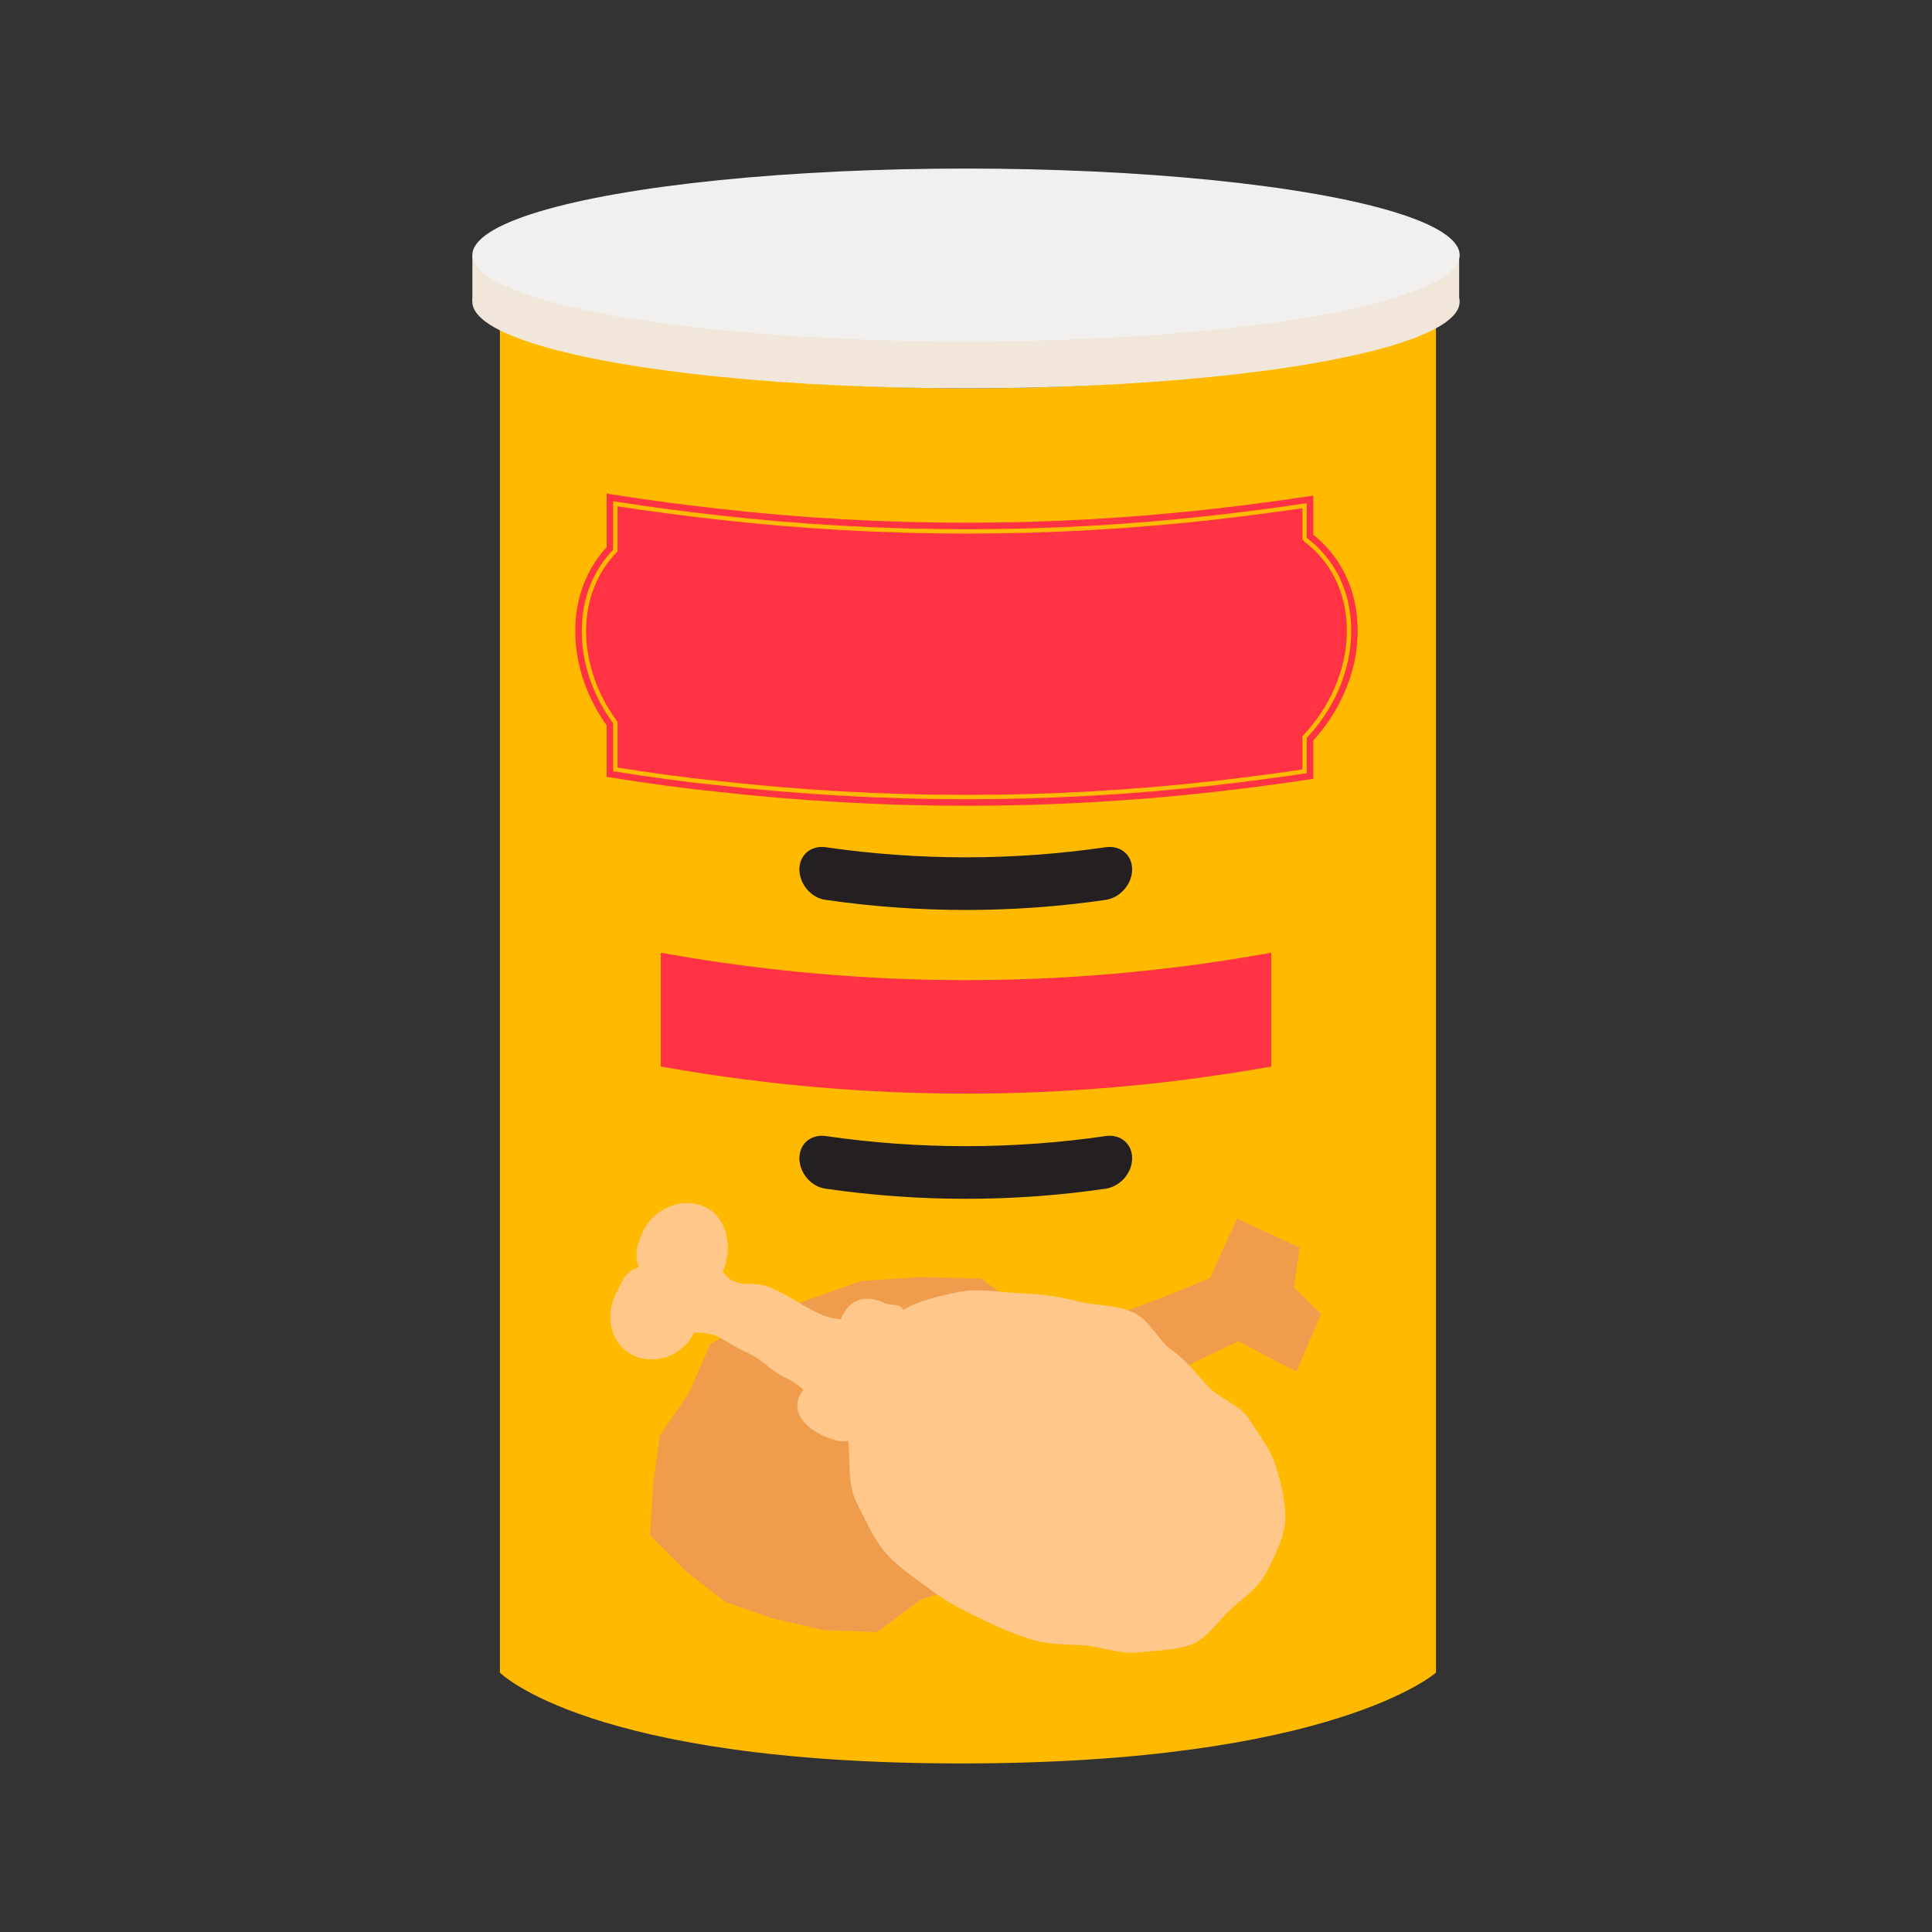 <?xml version="1.0" encoding="UTF-8"?><svg id="b" xmlns="http://www.w3.org/2000/svg" width="40" height="40" viewBox="0 0 40 40"><rect x="0" y="0" width="40" height="40" fill="#333333" stroke="none"/><path d="M29.73,34.63s-2.11,1.88-9.82,1.88-9.56-1.88-9.56-1.88V5.76s.49,2.28,9.69,2.28,9.69-2.28,9.69-2.28v28.88Z" fill="#ffba00"/><ellipse cx="20" cy="6.25" rx="10.22" ry="1.79" fill="#f0e6da"/><path d="M27.01,11.18c0-.24,0-.47,0-.71-.61.09-1.22.17-1.83.24-3.44.39-6.9.39-10.34,0-.7-.08-1.4-.17-2.1-.28,0,.32,0,.65,0,.97-.41.42-.65.99-.65,1.67h0c0,.68.25,1.35.65,1.89,0,.32,0,.65,0,.97.7.11,1.4.21,2.1.28,3.44.39,6.9.39,10.34,0,.61-.07,1.22-.15,1.83-.24,0-.23,0-.47,0-.71.56-.59.92-1.38.92-2.2h0c0-.82-.35-1.48-.92-1.9Z" fill="none" stroke="#ff3343" stroke-miterlimit="10" stroke-width=".36"/><path d="M27.01,11.18c0-.24,0-.47,0-.71-.61.09-1.22.17-1.83.24-3.44.39-6.9.39-10.34,0-.7-.08-1.4-.17-2.1-.28,0,.32,0,.65,0,.97-.41.42-.65.99-.65,1.67h0c0,.68.25,1.35.65,1.89,0,.32,0,.65,0,.97.7.11,1.4.21,2.1.28,3.44.39,6.9.39,10.34,0,.61-.07,1.22-.15,1.83-.24,0-.23,0-.47,0-.71.56-.59.92-1.38.92-2.2h0c0-.82-.35-1.48-.92-1.9Z" fill="#ff3343"/><path d="M27.01,11.18c0-.24,0-.47,0-.71-.61.09-1.22.17-1.83.24-3.44.39-6.9.39-10.34,0-.7-.08-1.4-.17-2.1-.28,0,.32,0,.65,0,.97-.41.42-.65.99-.65,1.67h0c0,.68.25,1.35.65,1.89,0,.32,0,.65,0,.97.7.11,1.4.21,2.1.28,3.44.39,6.9.39,10.34,0,.61-.07,1.22-.15,1.83-.24,0-.23,0-.47,0-.71.56-.59.92-1.38.92-2.2h0c0-.82-.35-1.48-.92-1.9Z" fill="none" stroke="#ffba00" stroke-miterlimit="10" stroke-width=".09"/><path d="M22.9,18.63c-1.93.28-3.88.28-5.81,0-.3-.04-.54-.33-.54-.63h0c0-.3.24-.5.54-.46,1.93.28,3.88.28,5.81,0,.3-.04.54.16.54.46h0c0,.3-.24.58-.54.63Z" fill="#241f20"/><path d="M22.9,24.61c-1.93.28-3.88.28-5.81,0-.3-.04-.54-.33-.54-.63,0-.3.24-.5.54-.46,1.93.28,3.88.28,5.81,0,.3-.04.54.16.54.46,0,.3-.24.58-.54.63Z" fill="#241f20"/><path d="M26.14,21.93c-4.08.71-8.21.71-12.28,0,0-.66,0-1.32,0-1.99,4.08.71,8.21.71,12.28,0,0,.66,0,1.32,0,1.99Z" fill="#ff3343"/><path d="M26.14,21.93c-4.08.71-8.21.71-12.28,0,0-.66,0-1.32,0-1.99,4.08.71,8.21.71,12.28,0,0,.66,0,1.32,0,1.99Z" fill="none" stroke="#ff3343" stroke-miterlimit="10" stroke-width=".36"/><polygon points="27.35 27.21 26.79 26.65 26.91 25.83 25.61 25.23 25.05 26.46 24.07 26.86 23.05 27.24 22.03 27.69 22.54 29.11 23.59 28.63 24.61 28.26 25.64 27.77 26.84 28.4 27.35 27.21" fill="#ef9d4c"/><polygon points="23.38 28.97 22.91 28.64 23.09 28.08 22.75 27.71 22.69 27.23 21.72 26.83 21.34 27.22 20.31 26.47 19.06 26.44 17.84 26.52 16.69 26.92 15.68 27.3 14.71 27.82 14.25 28.86 13.66 29.72 13.52 30.73 13.46 31.79 14.21 32.54 15.02 33.17 16 33.51 17.05 33.75 18.16 33.79 19.08 33.11 20.25 32.75 21.15 31.94 21.95 31.04 22.34 29.87 22.9 29.87 23.38 28.97" fill="#ef9d4c"/><path d="M13.32,25.48c-.13.26-.2.51-.09.76-.27.06-.36.3-.49.57-.22.46-.09,1.03.37,1.25s1.04,0,1.26-.47c.54,0,.54.15,1.03.38s.44.35.93.59.52.72,1.01.47c.64-.33.84-.63.7-1.34-.11-.53-.56-.25-1.05-.48s-.47-.28-.96-.52-.73.07-1.07-.36c.22-.46.11-1.12-.36-1.34-.46-.22-1.05.02-1.28.49Z" fill="#ffc789"/><path d="M17.44,27.23c-.08.16,0,.38.04.54-.15.07-.55.06-.62.22-.08.16.13.44.17.6-.15.07-.4.13-.47.29-.17.36.09.65.45.83.16.08.39.16.55.12.05.39-.02.89.17,1.27.18.35.35.76.63,1.08.26.29.64.53.97.78.32.24.69.42,1.07.6.33.16.67.3,1.01.4.36.1.73.08,1.07.11.37.04.73.18,1.08.14.37-.04.78-.04,1.1-.16.35-.13.57-.51.83-.74s.59-.46.75-.79c.16-.33.36-.71.37-1.07s-.09-.76-.2-1.11c-.1-.33-.35-.64-.55-.96-.18-.29-.6-.41-.85-.68-.24-.25-.44-.53-.74-.74-.29-.2-.46-.62-.79-.78-.38-.18-.84-.14-1.22-.25-.41-.11-.81-.14-1.2-.16-.42-.02-.84-.1-1.22-.02-.42.09-.8.17-1.14.37-.07-.15-.22-.07-.38-.14-.36-.17-.7-.11-.87.25Z" fill="#ffc789"/><rect x="9.78" y="5.28" width="20.43" height=".97" fill="#f0e6da"/><ellipse cx="20" cy="5.28" rx="10.22" ry="1.79" fill="#f1f0ef"/></svg>